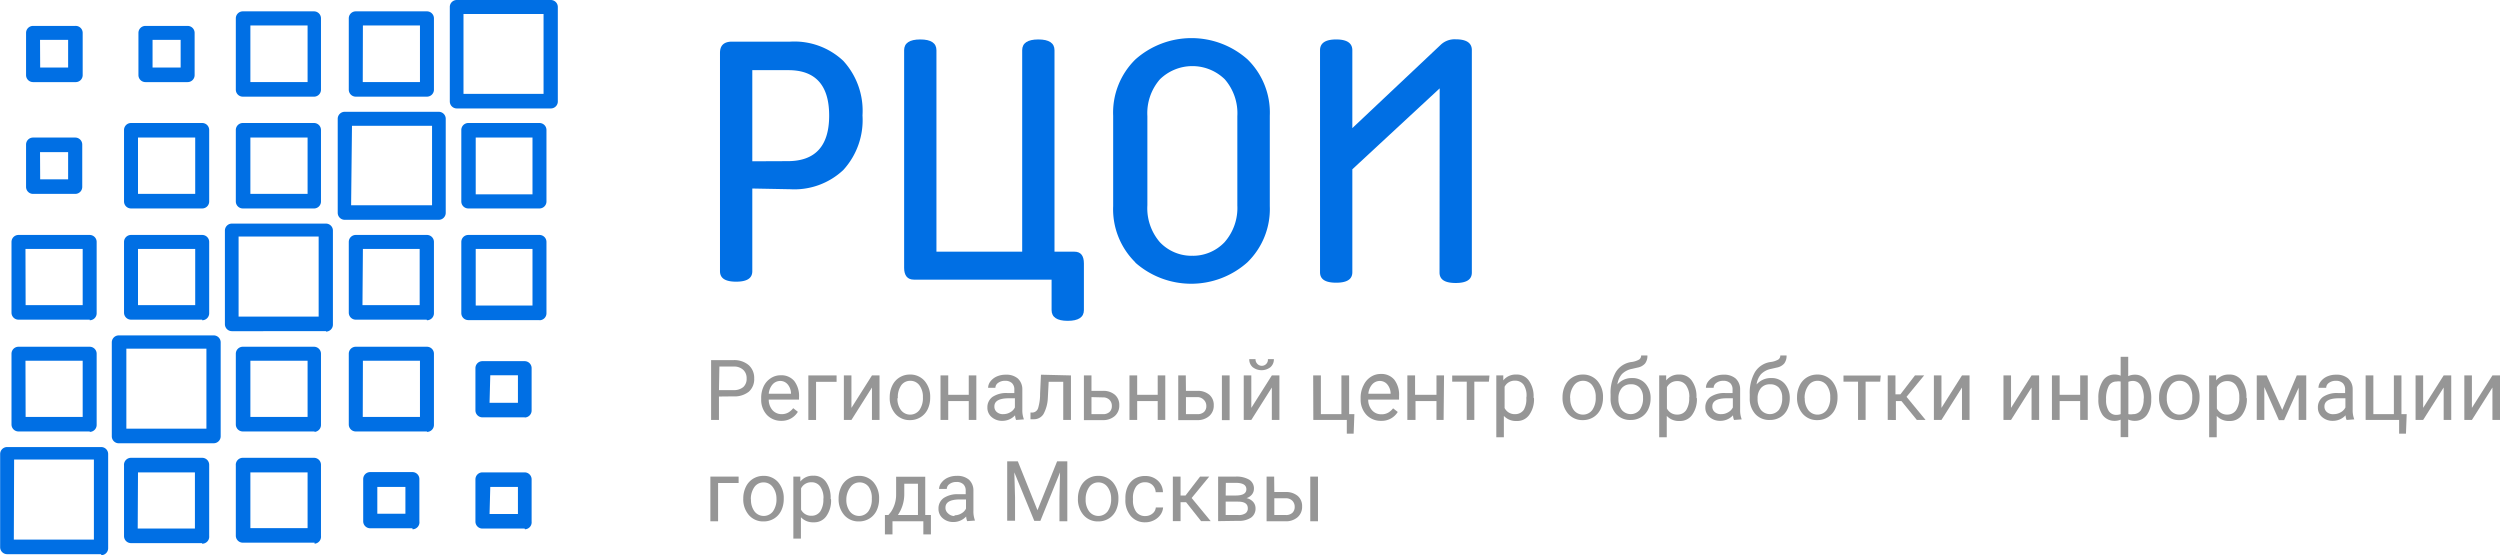 <svg id="Layer_1" data-name="Layer 1" xmlns="http://www.w3.org/2000/svg" viewBox="0 0 171.74 38.14">
	<defs>
		<style>
		.cls-1 {
			fill: #006fe4;
		}
		.cls-2 {
			fill: #969696;
		}
</style>
	</defs>
	<title>logo-rcoi</title>
	<path class="cls-1" d="M21.93,14.87H17a.48.48,0,0,1-.48-.48V9.49A.48.48,0,0,1,17,9h4.89a.48.48,0,0,1,.48.48v4.89A.48.48,0,0,1,21.93,14.87Zm-4.41-1h3.93V10H17.52Zm5.19,9.43H16.25a.48.48,0,0,1-.48-.48V16.39a.48.48,0,0,1,.48-.48h6.46a.48.48,0,0,1,.48.48v6.46A.48.48,0,0,1,22.72,23.33Zm-6-1h5.5v-5.5h-5.5ZM21.93,7.19H17a.48.48,0,0,1-.48-.48V1.81A.48.48,0,0,1,17,1.33h4.89a.48.48,0,0,1,.48.48V6.71A.48.48,0,0,1,21.93,7.19Zm-4.41-1h3.93V2.3H17.52Zm4.41,24H17a.48.48,0,0,1-.48-.48V24.85a.48.48,0,0,1,.48-.48h4.89a.48.48,0,0,1,.48.48v4.89A.48.48,0,0,1,21.93,30.22Zm-4.41-1h3.93V25.33H17.52Zm4.41,8.64H17a.48.48,0,0,1-.48-.48V32.53A.48.48,0,0,1,17,32h4.89a.48.48,0,0,1,.48.48v4.89A.48.48,0,0,1,21.93,37.9Zm-4.41-1h3.93V33H17.52ZM14.21,14.87H9.32a.48.48,0,0,1-.48-.48V9.49A.48.48,0,0,1,9.32,9h4.89a.48.48,0,0,1,.48.48v4.89A.48.48,0,0,1,14.21,14.87Zm-4.41-1h3.93V10H9.8Zm4.41,8.64H9.32a.48.48,0,0,1-.48-.48V17.17a.48.48,0,0,1,.48-.48h4.89a.48.48,0,0,1,.48.48v4.89A.48.48,0,0,1,14.21,22.55Zm-4.41-1h3.93V17.65H9.8ZM13.21,6.19h-2.9a.48.48,0,0,1-.48-.48V2.81a.48.48,0,0,1,.48-.48h2.9a.48.48,0,0,1,.48.48v2.9A.48.48,0,0,1,13.21,6.19Zm-2.41-1h1.93V3.29H10.8ZM15,31H8.53A.48.48,0,0,1,8,30.53V24.07a.48.48,0,0,1,.48-.48H15a.48.48,0,0,1,.48.48v6.46A.48.48,0,0,1,15,31ZM9,30h5.5v-5.5H9Zm5.19,7.86H9.32a.48.48,0,0,1-.48-.48V32.53A.48.48,0,0,1,9.32,32h4.89a.48.48,0,0,1,.48.48v4.89A.48.48,0,0,1,14.21,37.9Zm-4.41-1h3.93V33H9.8ZM5.49,13.87H2.59a.48.48,0,0,1-.48-.48v-2.9A.48.48,0,0,1,2.59,10h2.9a.48.48,0,0,1,.48.48v2.9A.48.48,0,0,1,5.49,13.87Zm-2.41-1H5V11H3.07Zm3.41,9.64H1.59a.48.48,0,0,1-.48-.48V17.17a.48.48,0,0,1,.48-.48H6.48a.48.48,0,0,1,.48.48v4.89A.48.48,0,0,1,6.48,22.55Zm-4.41-1H6V17.65H2.07ZM5.49,6.19H2.59a.48.48,0,0,1-.48-.48V2.81a.48.48,0,0,1,.48-.48h2.9A.48.48,0,0,1,6,2.81v2.9A.48.48,0,0,1,5.49,6.19Zm-2.41-1H5V3.29H3.07Zm3.41,25H1.59a.48.48,0,0,1-.48-.48V24.85a.48.48,0,0,1,.48-.48H6.48a.48.48,0,0,1,.48.48v4.89A.48.48,0,0,1,6.48,30.22Zm-4.41-1H6V25.33H2.07Zm5.19,9.43H.81a.48.48,0,0,1-.48-.48V31.74a.48.48,0,0,1,.48-.48H7.27a.48.48,0,0,1,.48.48v6.46A.48.48,0,0,1,7.27,38.69Zm-6-1h5.5v-5.5H1.29ZM30.44,15.65H24a.48.48,0,0,1-.48-.48V8.71A.48.48,0,0,1,24,8.23h6.46a.48.48,0,0,1,.48.48v6.46A.48.48,0,0,1,30.44,15.65Zm-6-1H30V9.19h-5.5Zm5.19,7.86H24.76a.48.48,0,0,1-.48-.48V17.17a.48.48,0,0,1,.48-.48h4.89a.48.48,0,0,1,.48.48v4.89A.48.48,0,0,1,29.65,22.55Zm-4.41-1h3.93V17.65H25.25ZM29.65,7.19H24.76a.48.48,0,0,1-.48-.48V1.81a.48.48,0,0,1,.48-.48h4.89a.48.48,0,0,1,.48.48V6.71A.48.48,0,0,1,29.65,7.19Zm-4.41-1h3.93V2.3H25.25Zm4.41,24H24.76a.48.48,0,0,1-.48-.48V24.85a.48.48,0,0,1,.48-.48h4.89a.48.48,0,0,1,.48.48v4.89A.48.48,0,0,1,29.65,30.22Zm-4.41-1h3.93V25.33H25.25Zm3.41,7.65h-2.9a.48.48,0,0,1-.48-.48v-2.9a.48.48,0,0,1,.48-.48h2.9a.48.48,0,0,1,.48.48v2.9A.48.48,0,0,1,28.66,36.91Zm-2.41-1h1.93V34H26.24ZM37.38,14.87H32.49a.48.48,0,0,1-.48-.48V9.49A.48.48,0,0,1,32.49,9h4.89a.48.48,0,0,1,.48.48v4.89A.48.48,0,0,1,37.38,14.87ZM33,13.9H36.9V10H33Zm4.41,8.64H32.49a.48.48,0,0,1-.48-.48V17.17a.48.48,0,0,1,.48-.48h4.89a.48.48,0,0,1,.48.48v4.89A.48.48,0,0,1,37.38,22.55Zm-4.41-1H36.9V17.65H33ZM38.16,8H31.7a.48.48,0,0,1-.48-.48V1A.48.48,0,0,1,31.7.55h6.46a.48.48,0,0,1,.48.48V7.49A.48.48,0,0,1,38.16,8Zm-6-1h5.5V1.51h-5.5Zm4.2,22.22h-2.9a.48.48,0,0,1-.48-.48v-2.9a.48.48,0,0,1,.48-.48h2.9a.48.48,0,0,1,.48.48v2.9A.48.48,0,0,1,36.38,29.23Zm-2.41-1H35.9V26.33H34Zm2.41,8.64h-2.9a.48.48,0,0,1-.48-.48v-2.9a.48.48,0,0,1,.48-.48h2.9a.48.48,0,0,1,.48.48v2.9A.48.48,0,0,1,36.38,36.91Zm-2.41-1H35.9V34H34Z" transform="translate(-0.32 -0.55)"/>
	<path class="cls-1" d="M52,13.5v5.68c0,.49-.37.72-1.11.72s-1.11-.23-1.11-.72v-15q0-.77.83-.77h4a4.9,4.9,0,0,1,3.64,1.32,5.08,5.08,0,0,1,1.32,3.75,5.08,5.08,0,0,1-1.32,3.75,4.91,4.91,0,0,1-3.64,1.32Zm2.43-1.88q2.85,0,2.85-3.13T54.46,5.37H52v6.26Z" transform="translate(-0.32 -0.55)"/>
	<path class="cls-1" d="M72.76,17.84h1.37c.44,0,.65.28.65.81v3.2c0,.49-.37.74-1.11.74s-1.11-.25-1.11-.74V19.76H63.1c-.44,0-.67-.28-.67-.81V4c0-.49.37-.74,1.11-.74s1.11.25,1.11.74V17.84h5.89V4c0-.49.37-.74,1.11-.74s1.11.25,1.11.74Z" transform="translate(-0.32 -0.55)"/>
	<path class="cls-1" d="M78.32,18.58a5.12,5.12,0,0,1-1.53-3.87V8.5a5.12,5.12,0,0,1,1.53-3.87,5.8,5.8,0,0,1,7.7,0A5.11,5.11,0,0,1,87.55,8.5v6.21A5.11,5.11,0,0,1,86,18.58a5.8,5.8,0,0,1-7.7,0Zm3.85-.46a3,3,0,0,0,2.27-.93,3.56,3.56,0,0,0,.88-2.53V8.54A3.56,3.56,0,0,0,84.46,6,3.19,3.19,0,0,0,80,6a3.55,3.55,0,0,0-.86,2.53v6.12A3.57,3.57,0,0,0,80,17.19a3,3,0,0,0,2.27.93Z" transform="translate(-0.32 -0.55)"/>
	<path class="cls-1" d="M99.22,6.62l-6,5.56v7.07c0,.49-.37.72-1.11.72S91,19.74,91,19.25V4c0-.49.37-.74,1.11-.74s1.11.25,1.11.74V9.35l6.1-5.75a1.39,1.39,0,0,1,1-.35c.74,0,1.11.25,1.11.74V19.27c0,.49-.37.72-1.11.72s-1.11-.23-1.11-.72Z" transform="translate(-0.32 -0.55)"/>
	<path class="cls-2" d="M49.71,27.79V29.4h-.54V25.29h1.52a1.53,1.53,0,0,1,1.06.34,1.17,1.17,0,0,1,.38.91,1.15,1.15,0,0,1-.37.92,1.59,1.59,0,0,1-1.07.32Zm0-.44h1a1,1,0,0,0,.67-.21.75.75,0,0,0,.23-.59.77.77,0,0,0-.23-.59.91.91,0,0,0-.64-.23h-1Z" transform="translate(-0.32 -0.55)"/>
	<path class="cls-2" d="M54,29.46a1.34,1.34,0,0,1-1-.41A1.52,1.52,0,0,1,52.61,28v-.1a1.85,1.85,0,0,1,.17-.81,1.36,1.36,0,0,1,.49-.56,1.22,1.22,0,0,1,.68-.2,1.15,1.15,0,0,1,.93.39,1.7,1.7,0,0,1,.33,1.13V28H53.13a1.09,1.09,0,0,0,.26.73A.83.83,0,0,0,54,29a.91.91,0,0,0,.47-.11,1.17,1.17,0,0,0,.34-.3l.32.25A1.29,1.29,0,0,1,54,29.46Zm-.07-2.74a.7.7,0,0,0-.53.23,1.11,1.11,0,0,0-.27.65h1.53v0a1,1,0,0,0-.21-.62A.66.66,0,0,0,53.95,26.72Z" transform="translate(-0.32 -0.55)"/>
	<path class="cls-2" d="M57.79,26.78H56.38V29.4h-.53V26.34h1.94Z" transform="translate(-0.32 -0.55)"/>
	<path class="cls-2" d="M60.22,26.34h.52V29.4h-.52V27.17L58.81,29.4h-.52V26.34h.52v2.23Z" transform="translate(-0.32 -0.55)"/>
	<path class="cls-2" d="M61.44,27.84a1.8,1.8,0,0,1,.18-.81,1.31,1.31,0,0,1,.49-.55,1.34,1.34,0,0,1,.72-.2,1.29,1.29,0,0,1,1,.43,1.66,1.66,0,0,1,.39,1.15v0a1.82,1.82,0,0,1-.17.8,1.3,1.3,0,0,1-.49.55,1.35,1.35,0,0,1-.73.2,1.29,1.29,0,0,1-1-.43,1.65,1.65,0,0,1-.39-1.15Zm.53.06a1.31,1.31,0,0,0,.24.82.8.8,0,0,0,1.27,0,1.43,1.43,0,0,0,.24-.88,1.31,1.31,0,0,0-.24-.82.76.76,0,0,0-.63-.31.75.75,0,0,0-.62.31A1.42,1.42,0,0,0,62,27.91Z" transform="translate(-0.32 -0.55)"/>
	<path class="cls-2" d="M67.39,29.4h-.52V28.1H65.46V29.4h-.53V26.34h.53v1.33h1.41V26.34h.52Z" transform="translate(-0.32 -0.55)"/>
	<path class="cls-2" d="M70.12,29.4a1.09,1.09,0,0,1-.07-.32,1.17,1.17,0,0,1-.87.38,1.08,1.08,0,0,1-.74-.26.83.83,0,0,1-.29-.65.87.87,0,0,1,.36-.74,1.71,1.71,0,0,1,1-.26H70v-.24a.59.59,0,0,0-.16-.44.66.66,0,0,0-.48-.16.77.77,0,0,0-.47.14.42.42,0,0,0-.19.34H68.2a.72.72,0,0,1,.16-.44,1.11,1.11,0,0,1,.44-.34,1.48,1.48,0,0,1,.61-.12,1.21,1.21,0,0,1,.83.26,1,1,0,0,1,.31.73v1.41a1.73,1.73,0,0,0,.11.67v0Zm-.87-.4a.92.92,0,0,0,.47-.13.76.76,0,0,0,.32-.33v-.63h-.41q-1,0-1,.56a.48.48,0,0,0,.16.38A.63.63,0,0,0,69.25,29Z" transform="translate(-0.32 -0.55)"/>
	<path class="cls-2" d="M73.89,26.34V29.4h-.53V26.78h-1l-.06,1.15A2.52,2.52,0,0,1,72,29a.77.77,0,0,1-.68.35h-.21v-.46h.15a.43.43,0,0,0,.37-.29,3.33,3.33,0,0,0,.14-1l.06-1.31Z" transform="translate(-0.32 -0.55)"/>
	<path class="cls-2" d="M75.3,27.4h.79a1.22,1.22,0,0,1,.82.27.91.91,0,0,1,.3.72.94.94,0,0,1-.31.74,1.21,1.21,0,0,1-.84.28H74.78V26.34h.52Zm0,.43V29h.78a.64.64,0,0,0,.46-.15.54.54,0,0,0,.16-.41.58.58,0,0,0-.16-.42.6.6,0,0,0-.44-.17Z" transform="translate(-0.32 -0.55)"/>
	<path class="cls-2" d="M80.37,29.4h-.52V28.1H78.44V29.4h-.53V26.34h.53v1.33h1.41V26.34h.52Z" transform="translate(-0.32 -0.55)"/>
	<path class="cls-2" d="M81.79,27.4h.79a1.22,1.22,0,0,1,.82.27.91.91,0,0,1,.3.72.94.94,0,0,1-.31.74,1.21,1.21,0,0,1-.84.28H81.26V26.34h.52Zm0,.43V29h.78a.64.64,0,0,0,.46-.15.54.54,0,0,0,.16-.41A.58.58,0,0,0,83,28a.6.6,0,0,0-.44-.17Zm3,1.58h-.53V26.34h.53Z" transform="translate(-0.32 -0.55)"/>
	<path class="cls-2" d="M87.69,26.34h.52V29.4h-.52V27.17L86.28,29.4h-.52V26.34h.52v2.23Zm.14-1.12a.71.71,0,0,1-.23.55,1,1,0,0,1-1.23,0,.7.7,0,0,1-.23-.55h.43a.43.43,0,0,0,.11.31.42.42,0,0,0,.74-.31Z" transform="translate(-0.32 -0.55)"/>
	<path class="cls-2" d="M90.53,26.34h.53V29h1.41V26.34H93V29h.36l-.05,1.34h-.47V29.4h-2.3Z" transform="translate(-0.32 -0.55)"/>
	<path class="cls-2" d="M95.19,29.46a1.34,1.34,0,0,1-1-.41A1.52,1.52,0,0,1,93.79,28v-.1A1.85,1.85,0,0,1,94,27a1.36,1.36,0,0,1,.49-.56,1.22,1.22,0,0,1,.68-.2,1.15,1.15,0,0,1,.93.39,1.7,1.7,0,0,1,.33,1.13V28H94.31a1.09,1.09,0,0,0,.26.73.83.83,0,0,0,.64.28.91.91,0,0,0,.47-.11,1.17,1.17,0,0,0,.34-.3l.32.25A1.29,1.29,0,0,1,95.19,29.46Zm-.07-2.74a.7.7,0,0,0-.53.23,1.11,1.11,0,0,0-.27.65h1.53v0a1,1,0,0,0-.21-.62A.66.66,0,0,0,95.12,26.72Z" transform="translate(-0.32 -0.55)"/>
	<path class="cls-2" d="M99.49,29.4H99V28.1H97.56V29.4H97V26.34h.53v1.33H99V26.34h.52Z" transform="translate(-0.32 -0.55)"/>
	<path class="cls-2" d="M102.6,26.77h-1V29.4h-.52V26.77h-1v-.42h2.56Z" transform="translate(-0.32 -0.55)"/>
	<path class="cls-2" d="M105.7,27.91a1.83,1.83,0,0,1-.32,1.13,1,1,0,0,1-.87.43,1.12,1.12,0,0,1-.88-.35v1.47h-.52V26.34h.48l0,.34a1.08,1.08,0,0,1,.89-.4,1,1,0,0,1,.87.42,1.85,1.85,0,0,1,.32,1.16Zm-.52-.06A1.35,1.35,0,0,0,105,27a.71.71,0,0,0-.61-.3.77.77,0,0,0-.71.42v1.46a.77.77,0,0,0,.72.42.71.71,0,0,0,.6-.3A1.48,1.48,0,0,0,105.17,27.85Z" transform="translate(-0.32 -0.55)"/>
	<path class="cls-2" d="M107.66,27.84a1.8,1.8,0,0,1,.18-.81,1.31,1.31,0,0,1,.49-.55,1.34,1.34,0,0,1,.72-.2,1.29,1.29,0,0,1,1,.43,1.66,1.66,0,0,1,.39,1.15v0a1.82,1.82,0,0,1-.17.8,1.3,1.3,0,0,1-.49.55,1.35,1.35,0,0,1-.73.2,1.29,1.29,0,0,1-1-.43,1.65,1.65,0,0,1-.39-1.15Zm.53.06a1.31,1.31,0,0,0,.24.82.8.8,0,0,0,1.27,0,1.43,1.43,0,0,0,.24-.88,1.31,1.31,0,0,0-.24-.82.76.76,0,0,0-.63-.31.75.75,0,0,0-.62.31A1.42,1.42,0,0,0,108.18,27.91Z" transform="translate(-0.32 -0.55)"/>
	<path class="cls-2" d="M112.44,26.52a1.18,1.18,0,0,1,.92.39,1.46,1.46,0,0,1,.35,1v0a1.73,1.73,0,0,1-.17.77,1.24,1.24,0,0,1-.48.53,1.37,1.37,0,0,1-.72.19,1.28,1.28,0,0,1-1-.41,1.57,1.57,0,0,1-.38-1.1v-.25a2.86,2.86,0,0,1,.36-1.53,1.5,1.5,0,0,1,1.06-.69,1.41,1.41,0,0,0,.54-.17.33.33,0,0,0,.14-.28h.43a.86.86,0,0,1-.16.55.89.89,0,0,1-.51.28l-.39.09a1.31,1.31,0,0,0-.7.37,1.35,1.35,0,0,0-.3.7A1.29,1.29,0,0,1,112.44,26.52Zm-.1.43a.77.77,0,0,0-.61.26,1.05,1.05,0,0,0-.23.72v0a1.22,1.22,0,0,0,.23.78.8.8,0,0,0,1.23,0,1.34,1.34,0,0,0,.23-.84,1,1,0,0,0-.23-.69A.78.78,0,0,0,112.34,26.95Z" transform="translate(-0.32 -0.55)"/>
	<path class="cls-2" d="M116.89,27.91a1.83,1.83,0,0,1-.32,1.13,1,1,0,0,1-.87.43,1.12,1.12,0,0,1-.88-.35v1.47h-.52V26.34h.48l0,.34a1.08,1.08,0,0,1,.89-.4,1,1,0,0,1,.87.42,1.85,1.85,0,0,1,.32,1.16Zm-.52-.06a1.35,1.35,0,0,0-.22-.82.71.71,0,0,0-.61-.3.77.77,0,0,0-.71.42v1.46a.77.77,0,0,0,.72.42.71.71,0,0,0,.6-.3A1.48,1.48,0,0,0,116.36,27.85Z" transform="translate(-0.32 -0.55)"/>
	<path class="cls-2" d="M119.44,29.4a1.09,1.09,0,0,1-.07-.32,1.17,1.17,0,0,1-.87.38,1.08,1.08,0,0,1-.74-.26.83.83,0,0,1-.29-.65.87.87,0,0,1,.36-.74,1.71,1.71,0,0,1,1-.26h.51v-.24a.59.59,0,0,0-.16-.44.66.66,0,0,0-.48-.16.77.77,0,0,0-.47.14.42.42,0,0,0-.19.34h-.53a.72.72,0,0,1,.16-.44,1.11,1.11,0,0,1,.44-.34,1.48,1.48,0,0,1,.61-.12,1.21,1.21,0,0,1,.83.26,1,1,0,0,1,.31.73v1.41a1.73,1.73,0,0,0,.11.67v0Zm-.87-.4a.92.92,0,0,0,.47-.13.76.76,0,0,0,.32-.33v-.63h-.41q-1,0-1,.56a.48.48,0,0,0,.16.38A.63.63,0,0,0,118.57,29Z" transform="translate(-0.32 -0.55)"/>
	<path class="cls-2" d="M122,26.52a1.18,1.18,0,0,1,.92.39,1.46,1.46,0,0,1,.35,1v0a1.73,1.73,0,0,1-.17.77,1.24,1.24,0,0,1-.48.53,1.37,1.37,0,0,1-.72.19,1.28,1.28,0,0,1-1-.41,1.57,1.57,0,0,1-.38-1.1v-.25a2.86,2.86,0,0,1,.36-1.53,1.5,1.5,0,0,1,1.06-.69,1.41,1.41,0,0,0,.54-.17.33.33,0,0,0,.14-.28h.43a.86.86,0,0,1-.16.55.89.89,0,0,1-.51.28l-.39.09a1.31,1.31,0,0,0-.7.37,1.35,1.35,0,0,0-.3.7A1.29,1.29,0,0,1,122,26.52Zm-.1.43a.77.77,0,0,0-.61.26,1.05,1.05,0,0,0-.23.72v0a1.22,1.22,0,0,0,.23.78.8.8,0,0,0,1.23,0,1.34,1.34,0,0,0,.23-.84,1,1,0,0,0-.23-.69A.78.78,0,0,0,121.94,26.95Z" transform="translate(-0.32 -0.55)"/>
	<path class="cls-2" d="M123.77,27.84a1.8,1.8,0,0,1,.18-.81,1.31,1.31,0,0,1,.49-.55,1.34,1.34,0,0,1,.72-.2,1.29,1.29,0,0,1,1,.43,1.66,1.66,0,0,1,.39,1.15v0a1.82,1.82,0,0,1-.17.8,1.3,1.3,0,0,1-.49.55,1.35,1.35,0,0,1-.73.2,1.29,1.29,0,0,1-1-.43,1.65,1.65,0,0,1-.39-1.15Zm.53.06a1.31,1.31,0,0,0,.24.82.8.8,0,0,0,1.27,0,1.43,1.43,0,0,0,.24-.88,1.31,1.31,0,0,0-.24-.82.76.76,0,0,0-.63-.31.75.75,0,0,0-.62.31A1.42,1.42,0,0,0,124.29,27.91Z" transform="translate(-0.32 -0.55)"/>
	<path class="cls-2" d="M129.48,26.77h-1V29.4h-.52V26.77h-1v-.42h2.56Z" transform="translate(-0.32 -0.55)"/>
	<path class="cls-2" d="M130.94,28.1h-.38v1.3H130V26.34h.53v1.3h.34l1-1.3h.63l-1.21,1.47,1.31,1.59H132Z" transform="translate(-0.32 -0.55)"/>
	<path class="cls-2" d="M135.1,26.34h.52V29.4h-.52V27.17l-1.41,2.23h-.52V26.34h.52v2.23Z" transform="translate(-0.32 -0.55)"/>
	<path class="cls-2" d="M139.88,26.34h.52V29.4h-.52V27.17l-1.41,2.23h-.52V26.34h.52v2.23Z" transform="translate(-0.32 -0.55)"/>
	<path class="cls-2" d="M143.74,29.4h-.52V28.1h-1.41V29.4h-.53V26.34h.53v1.33h1.41V26.34h.52Z" transform="translate(-0.32 -0.55)"/>
	<path class="cls-2" d="M144.47,27.93a2.12,2.12,0,0,1,.3-1.21.93.93,0,0,1,.81-.44,1,1,0,0,1,.42.08V25.06h.52v1.33a1,1,0,0,1,.46-.1.93.93,0,0,1,.82.44,2.25,2.25,0,0,1,.3,1.26,1.76,1.76,0,0,1-.3,1.07,1,1,0,0,1-.81.4,1.11,1.11,0,0,1-.47-.09v1.21H146v-1.2a1.06,1.06,0,0,1-.43.08,1,1,0,0,1-.81-.4,1.8,1.8,0,0,1-.29-1.09ZM145,28a1.37,1.37,0,0,0,.18.78.6.6,0,0,0,.53.27A.84.84,0,0,0,146,29V26.76a.79.79,0,0,0-.29,0,.59.59,0,0,0-.53.31A1.92,1.92,0,0,0,145,28Zm2.59-.06a1.7,1.7,0,0,0-.2-.9.61.61,0,0,0-.55-.32.78.78,0,0,0-.31.06V29a.9.9,0,0,0,.32,0,.63.63,0,0,0,.54-.27A1.44,1.44,0,0,0,147.58,27.93Z" transform="translate(-0.32 -0.55)"/>
	<path class="cls-2" d="M148.64,27.84a1.8,1.8,0,0,1,.18-.81,1.31,1.31,0,0,1,.49-.55,1.34,1.34,0,0,1,.72-.2,1.29,1.29,0,0,1,1,.43,1.66,1.66,0,0,1,.39,1.15v0a1.82,1.82,0,0,1-.17.8,1.3,1.3,0,0,1-.49.55,1.35,1.35,0,0,1-.73.2,1.29,1.29,0,0,1-1-.43,1.65,1.65,0,0,1-.39-1.15Zm.53.06a1.31,1.31,0,0,0,.24.82.8.8,0,0,0,1.27,0,1.43,1.43,0,0,0,.24-.88,1.31,1.31,0,0,0-.24-.82.76.76,0,0,0-.63-.31.75.75,0,0,0-.62.31A1.42,1.42,0,0,0,149.17,27.91Z" transform="translate(-0.32 -0.55)"/>
	<path class="cls-2" d="M154.67,27.91a1.83,1.83,0,0,1-.32,1.13,1,1,0,0,1-.87.43,1.12,1.12,0,0,1-.88-.35v1.47h-.52V26.34h.48l0,.34a1.08,1.08,0,0,1,.89-.4,1,1,0,0,1,.87.42,1.85,1.85,0,0,1,.32,1.16Zm-.52-.06a1.35,1.35,0,0,0-.22-.82.71.71,0,0,0-.61-.3.77.77,0,0,0-.71.42v1.46a.77.77,0,0,0,.72.42.71.71,0,0,0,.6-.3A1.48,1.48,0,0,0,154.15,27.85Z" transform="translate(-0.32 -0.55)"/>
	<path class="cls-2" d="M157.1,28.71l1-2.37h.65V29.4h-.52V27.18l-1,2.23h-.36l-1-2.27V29.4h-.52V26.34h.68Z" transform="translate(-0.32 -0.55)"/>
	<path class="cls-2" d="M161.52,29.4a1.09,1.09,0,0,1-.07-.32,1.17,1.17,0,0,1-.87.38,1.08,1.08,0,0,1-.74-.26.83.83,0,0,1-.29-.65.87.87,0,0,1,.36-.74,1.71,1.71,0,0,1,1-.26h.51v-.24a.59.59,0,0,0-.16-.44.66.66,0,0,0-.48-.16.77.77,0,0,0-.47.14.42.42,0,0,0-.19.34h-.53a.72.72,0,0,1,.16-.44,1.11,1.11,0,0,1,.44-.34,1.48,1.48,0,0,1,.61-.12,1.21,1.21,0,0,1,.83.26,1,1,0,0,1,.31.73v1.41a1.73,1.73,0,0,0,.11.67v0Zm-.87-.4a.92.92,0,0,0,.47-.13.76.76,0,0,0,.32-.33v-.63H161q-1,0-1,.56a.48.48,0,0,0,.16.38A.63.63,0,0,0,160.65,29Z" transform="translate(-0.32 -0.55)"/>
	<path class="cls-2" d="M162.83,26.34h.53V29h1.41V26.34h.52V29h.36l-.05,1.34h-.47V29.4h-2.3Z" transform="translate(-0.32 -0.55)"/>
	<path class="cls-2" d="M168.19,26.34h.52V29.4h-.52V27.17l-1.41,2.23h-.52V26.34h.52v2.23Z" transform="translate(-0.32 -0.55)"/>
	<path class="cls-2" d="M171.54,26.34h.52V29.4h-.52V27.17l-1.41,2.23h-.52V26.34h.52v2.23Z" transform="translate(-0.32 -0.55)"/>
	<path class="cls-2" d="M51.06,33.73H49.65v2.63h-.53V33.29h1.94Z" transform="translate(-0.32 -0.55)"/>
	<path class="cls-2" d="M51.38,34.8a1.8,1.8,0,0,1,.18-.81,1.31,1.31,0,0,1,.49-.55,1.34,1.34,0,0,1,.72-.2,1.29,1.29,0,0,1,1,.43,1.66,1.66,0,0,1,.39,1.15v0a1.82,1.82,0,0,1-.17.8,1.3,1.3,0,0,1-.49.55,1.35,1.35,0,0,1-.73.2,1.29,1.29,0,0,1-1-.43,1.65,1.65,0,0,1-.39-1.15Zm.53.06a1.31,1.31,0,0,0,.24.82.8.8,0,0,0,1.27,0,1.43,1.43,0,0,0,.24-.88A1.31,1.31,0,0,0,53.4,34a.76.76,0,0,0-.63-.31.75.75,0,0,0-.62.31A1.42,1.42,0,0,0,51.9,34.86Z" transform="translate(-0.32 -0.55)"/>
	<path class="cls-2" d="M57.41,34.86A1.83,1.83,0,0,1,57.09,36a1,1,0,0,1-.87.43,1.12,1.12,0,0,1-.88-.35v1.47h-.52V33.29h.48l0,.34a1.08,1.08,0,0,1,.89-.4,1,1,0,0,1,.87.42,1.85,1.85,0,0,1,.32,1.16Zm-.52-.06a1.35,1.35,0,0,0-.22-.82.71.71,0,0,0-.61-.3.77.77,0,0,0-.71.42v1.46a.77.77,0,0,0,.72.42.71.71,0,0,0,.6-.3A1.48,1.48,0,0,0,56.88,34.8Z" transform="translate(-0.32 -0.55)"/>
	<path class="cls-2" d="M57.93,34.8a1.8,1.8,0,0,1,.18-.81,1.31,1.31,0,0,1,.49-.55,1.34,1.34,0,0,1,.72-.2,1.29,1.29,0,0,1,1,.43,1.66,1.66,0,0,1,.39,1.15v0a1.82,1.82,0,0,1-.17.8,1.3,1.3,0,0,1-.49.55,1.35,1.35,0,0,1-.73.2,1.29,1.29,0,0,1-1-.43,1.65,1.65,0,0,1-.39-1.15Zm.53.06a1.31,1.31,0,0,0,.24.82.8.8,0,0,0,1.27,0,1.43,1.43,0,0,0,.24-.88A1.31,1.31,0,0,0,60,34a.76.76,0,0,0-.63-.31.75.75,0,0,0-.62.31A1.42,1.42,0,0,0,58.46,34.86Z" transform="translate(-0.32 -0.55)"/>
	<path class="cls-2" d="M61.35,35.93l.18-.22a2.13,2.13,0,0,0,.35-1.19l0-1.22h2v2.63h.39v1.33h-.52v-.9H61.63v.9h-.52V35.93Zm.62,0h1.41V33.78h-.94l0,.73A2.54,2.54,0,0,1,62,35.93Z" transform="translate(-0.32 -0.55)"/>
	<path class="cls-2" d="M66.76,36.35a1.09,1.09,0,0,1-.07-.32,1.17,1.17,0,0,1-.87.38,1.08,1.08,0,0,1-.74-.26.83.83,0,0,1-.29-.65.87.87,0,0,1,.36-.74,1.71,1.71,0,0,1,1-.26h.51v-.24a.59.59,0,0,0-.16-.44.66.66,0,0,0-.48-.16.77.77,0,0,0-.47.14.42.42,0,0,0-.19.34h-.53A.72.72,0,0,1,65,33.7a1.11,1.11,0,0,1,.44-.34,1.48,1.48,0,0,1,.61-.12,1.21,1.21,0,0,1,.83.26,1,1,0,0,1,.31.73v1.41a1.73,1.73,0,0,0,.11.67v0Zm-.87-.4a.92.92,0,0,0,.47-.13.76.76,0,0,0,.32-.33v-.63h-.41q-1,0-1,.56a.48.48,0,0,0,.16.38A.63.63,0,0,0,65.89,36Z" transform="translate(-0.32 -0.55)"/>
	<path class="cls-2" d="M70.24,32.24l1.35,3.36,1.35-3.36h.7v4.12h-.54v-1.6L73.14,33l-1.35,3.33h-.42L70,33l.05,1.72v1.6h-.54V32.24Z" transform="translate(-0.32 -0.55)"/>
	<path class="cls-2" d="M74.37,34.8a1.8,1.8,0,0,1,.18-.81,1.31,1.31,0,0,1,.49-.55,1.34,1.34,0,0,1,.72-.2,1.29,1.29,0,0,1,1,.43,1.66,1.66,0,0,1,.39,1.15v0a1.82,1.82,0,0,1-.17.8,1.3,1.3,0,0,1-.49.55,1.35,1.35,0,0,1-.73.2,1.29,1.29,0,0,1-1-.43,1.65,1.65,0,0,1-.39-1.15Zm.53.06a1.31,1.31,0,0,0,.24.82.8.8,0,0,0,1.27,0,1.43,1.43,0,0,0,.24-.88A1.31,1.31,0,0,0,76.4,34a.76.76,0,0,0-.63-.31.75.75,0,0,0-.62.31A1.42,1.42,0,0,0,74.9,34.86Z" transform="translate(-0.32 -0.55)"/>
	<path class="cls-2" d="M79,36a.76.76,0,0,0,.49-.17.6.6,0,0,0,.23-.42h.5a1,1,0,0,1-.18.5,1.19,1.19,0,0,1-.45.38,1.28,1.28,0,0,1-.59.14A1.26,1.26,0,0,1,78,36a1.66,1.66,0,0,1-.37-1.14v-.09a1.84,1.84,0,0,1,.16-.79,1.25,1.25,0,0,1,.47-.54,1.34,1.34,0,0,1,.73-.19,1.23,1.23,0,0,1,.86.31,1.1,1.1,0,0,1,.36.8h-.5a.72.72,0,0,0-.22-.49.7.7,0,0,0-.5-.19.73.73,0,0,0-.62.29,1.35,1.35,0,0,0-.22.83v.1a1.33,1.33,0,0,0,.22.81A.74.74,0,0,0,79,36Z" transform="translate(-0.32 -0.55)"/>
	<path class="cls-2" d="M81.8,35.05h-.38v1.3h-.53V33.29h.53v1.3h.34l1-1.3h.63l-1.21,1.47,1.31,1.59h-.66Z" transform="translate(-0.32 -0.55)"/>
	<path class="cls-2" d="M84,36.35V33.29h1.19a1.72,1.72,0,0,1,.94.21.7.7,0,0,1,.33.63.63.63,0,0,1-.13.38.78.78,0,0,1-.38.26.83.83,0,0,1,.45.25.66.66,0,0,1,.17.45.75.75,0,0,1-.31.64,1.48,1.48,0,0,1-.88.22Zm.52-1.76h.68q.74,0,.74-.43t-.7-.44h-.71Zm0,.42v.92h.87a.81.81,0,0,0,.49-.12.4.4,0,0,0,.16-.34q0-.46-.67-.46Z" transform="translate(-0.32 -0.55)"/>
	<path class="cls-2" d="M87.86,34.35h.79a1.22,1.22,0,0,1,.82.27.91.91,0,0,1,.3.72.94.94,0,0,1-.31.74,1.21,1.21,0,0,1-.84.28H87.33V33.29h.52Zm0,.43v1.15h.78a.64.64,0,0,0,.46-.15.54.54,0,0,0,.16-.41.58.58,0,0,0-.16-.42.6.6,0,0,0-.44-.17Zm3,1.58h-.53V33.29h.53Z" transform="translate(-0.32 -0.55)"/>
</svg>